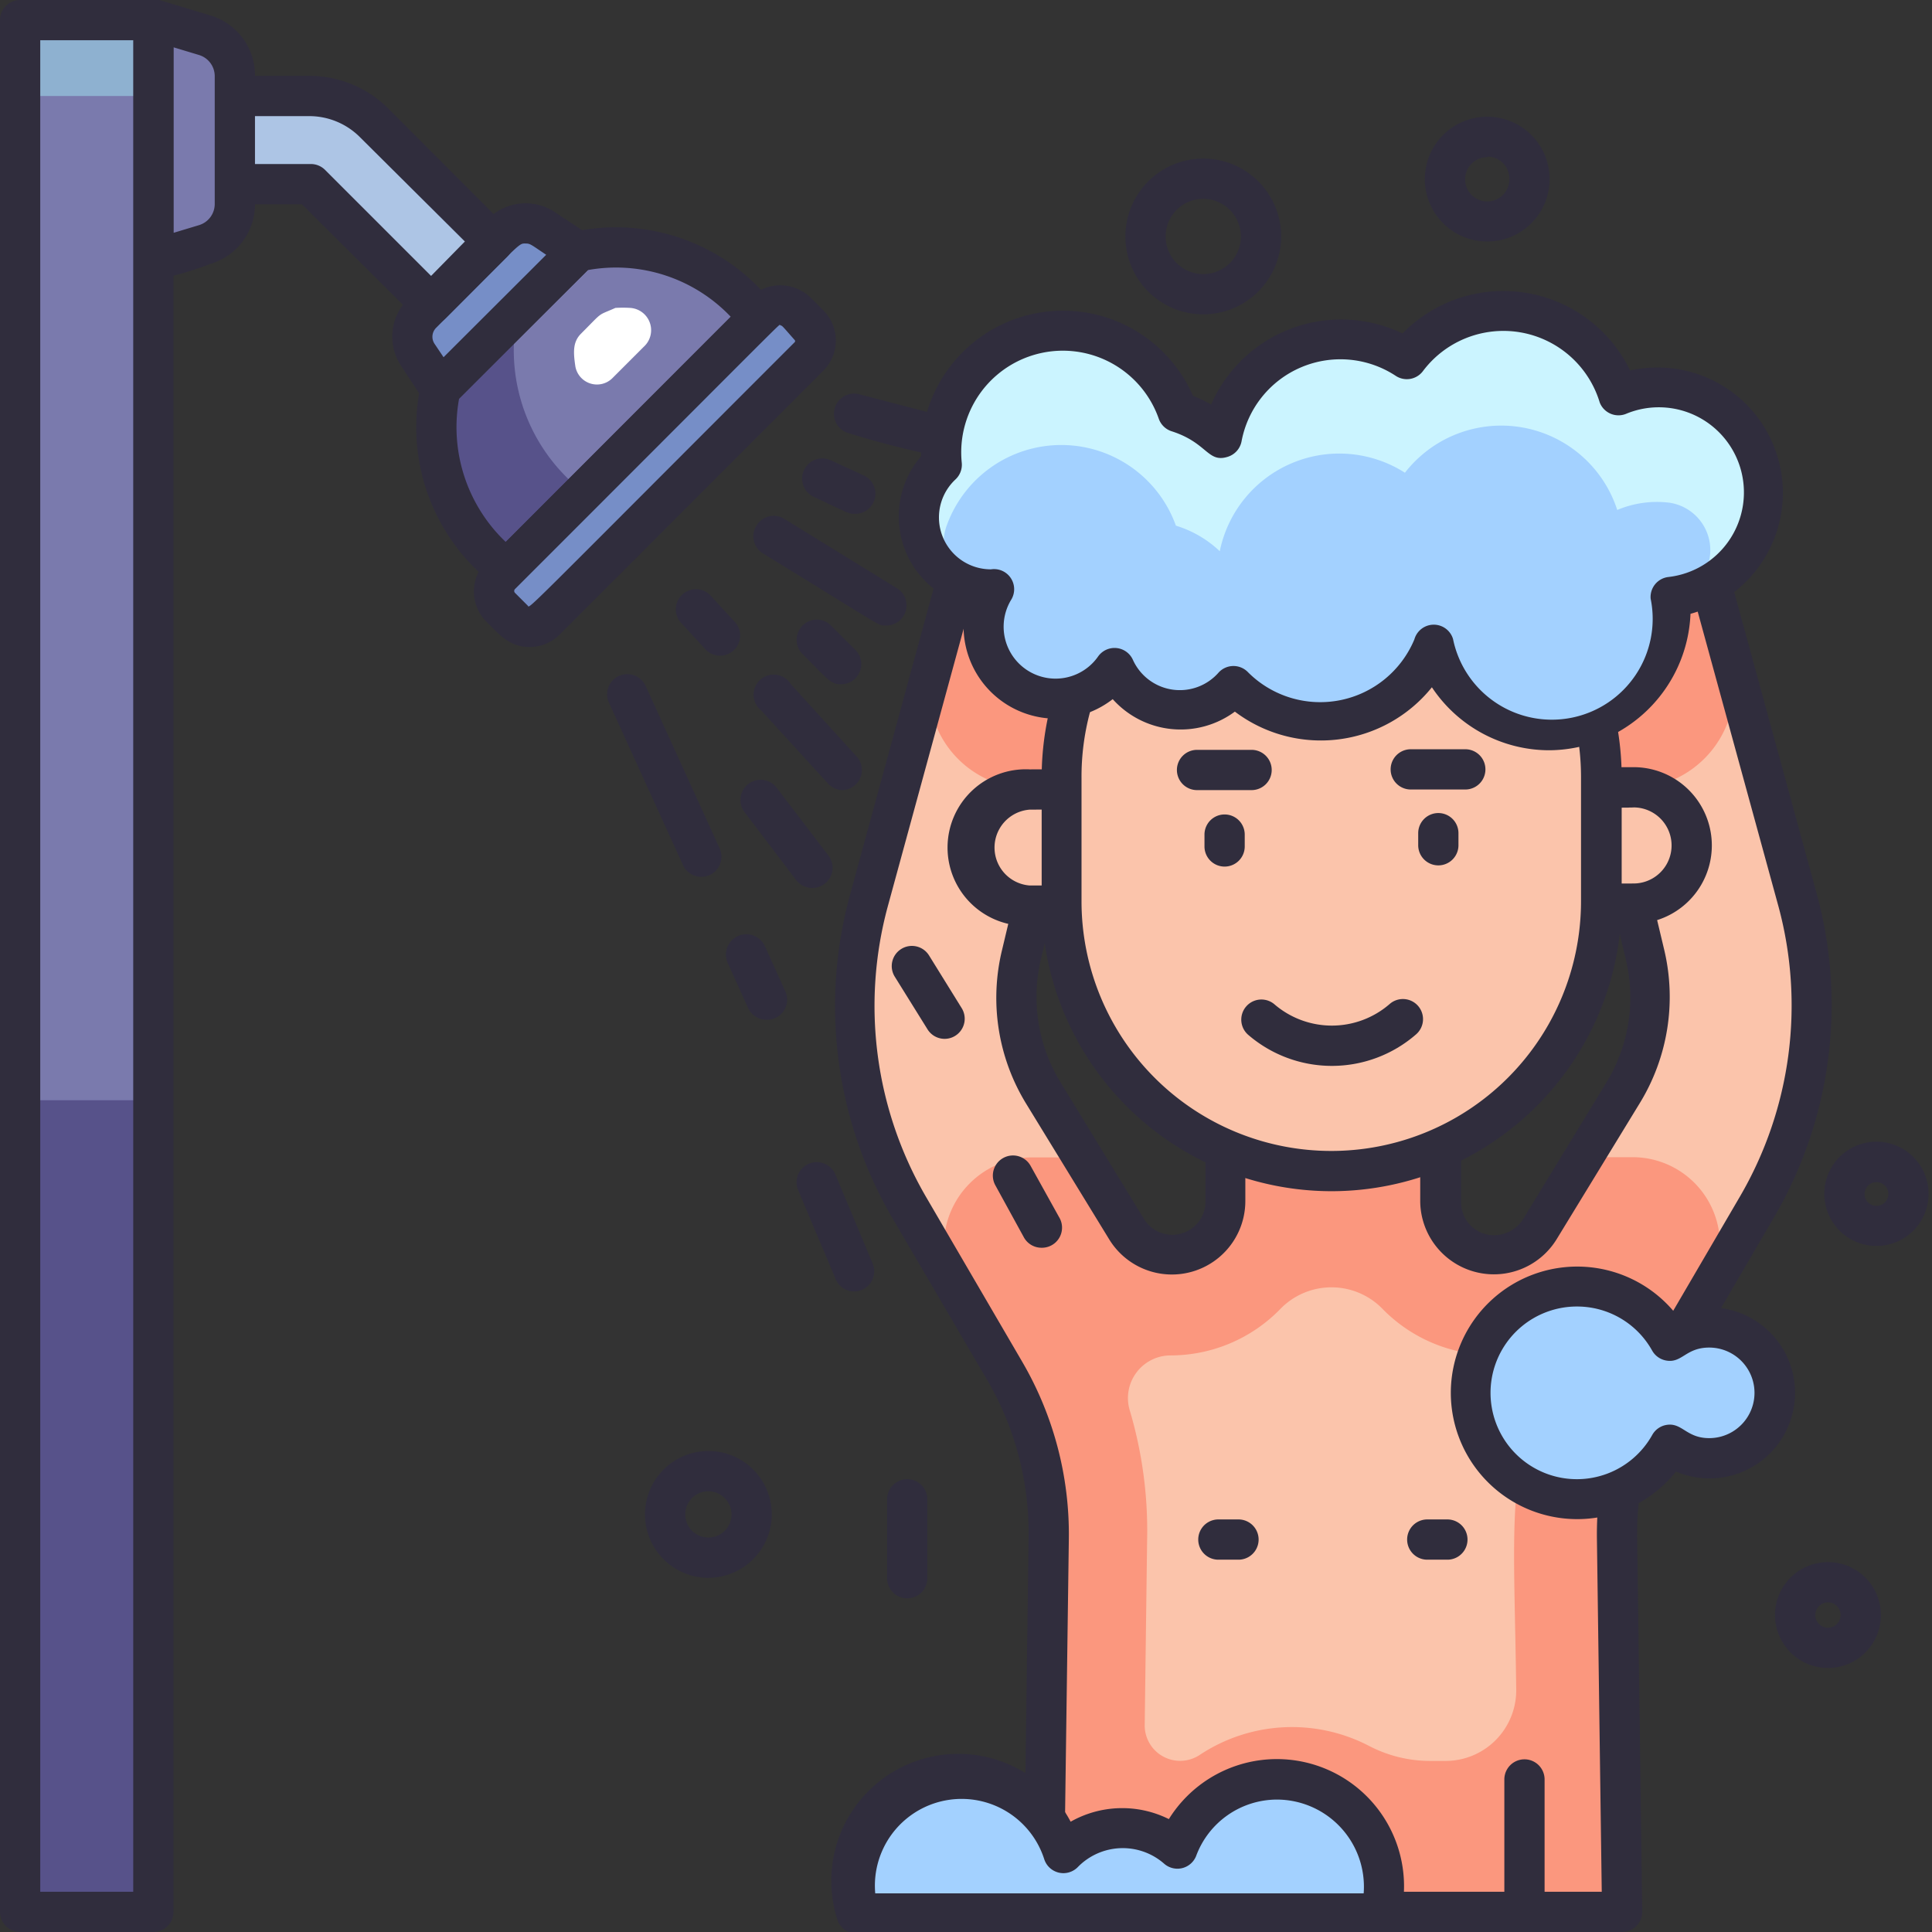 <svg height="512" viewBox="0 0 96 96" width="512" xmlns="http://www.w3.org/2000/svg"><rect x="0" y="0" width="96" height="96" fill="#333333" stroke="none"/><g id="Shower_Room" data-name="Shower Room"><path d="m37.12 16.35c-4.23 4.23.73-.71-11.39 11.38a.85.85 0 0 1 -1.21 0 8.88 8.88 0 0 1 -2.63-8.4l3.84-3.84 3-3a8.93 8.93 0 0 1 8.41 2.63.86.86 0 0 1 -.02 1.23z" fill="#57528a"/><path d="m37.12 16.35c-4.38 4.38-7.48 7.53-7.58 7.58a.88.88 0 0 1 -1.18 0l-.22-.23a8.89 8.89 0 0 1 -2.41-8.17l3-3a8.93 8.93 0 0 1 8.41 2.63.86.86 0 0 1 -.02 1.19z" fill="#7a7aad"/><path d="m28.59 18.21c-.1-.68-.14-1.2.27-1.62 1.15-1.15.77-.87 1.72-1.29a6 6 0 0 1 .74 0 1.11 1.11 0 0 1 .68 1.92l-1.55 1.55a1.09 1.09 0 0 1 -1.86-.56z" fill="#fff"/><path d="m23.81 28.44a9.88 9.88 0 0 1 -2.9-9.32 1 1 0 0 1 .27-.5c7.38-7.38 6.91-7 7.32-7.1a9.92 9.92 0 0 1 9.33 2.9 1.87 1.87 0 0 1 0 2.64l-11.39 11.38a1.85 1.85 0 0 1 -2.63 0zm-1-8.62a7.87 7.87 0 0 0 2.32 7.11l11.18-11.19a7.86 7.86 0 0 0 -7.1-2.32z" fill="#302d3d"/><path d="m28.71 12.5-6.82 6.83-1.13-1.7a1.62 1.62 0 0 1 .21-2l4-4a1.63 1.63 0 0 1 2.03-.26z" fill="#768ec7"/><path d="m21.05 19.88-1.12-1.7a2.63 2.63 0 0 1 .33-3.31l4-4a2.63 2.63 0 0 1 3.31-.33l1.7 1.13a1 1 0 0 1 .15 1.54l-6.83 6.79a1 1 0 0 1 -1.54-.12zm5.07-7.78c-.37 0-.14-.12-4.45 4.19a.63.63 0 0 0 -.08.79l.45.67 5.1-5.09c-.76-.51-.79-.56-1.02-.56z" fill="#302d3d"/><path d="m24.51 12-5.92-5.89a4.56 4.56 0 0 0 -3.23-1.34h-5.19v4.38h5.27l6 6z" fill="#adc5e5"/><path d="m20.71 15.83-5.71-5.68h-4.83a1 1 0 0 1 -1-1v-4.38a1 1 0 0 1 1-1h5.19a5.54 5.54 0 0 1 3.94 1.63l5.92 5.93a1 1 0 0 1 0 1.41l-3.09 3.09a1 1 0 0 1 -1.42 0zm-9.54-7.68h4.27a1 1 0 0 1 .71.29l5.27 5.27 1.68-1.71-5.21-5.18a3.56 3.56 0 0 0 -2.53-1.05h-4.19z" fill="#302d3d"/><path d="m11.67 3.79v6.34a2.11 2.11 0 0 1 -1.5 2l-2.54.77v-11.9l2.54.77a2.11 2.11 0 0 1 1.5 2.02z" fill="#7a7aad"/><path d="m7.62 13.92a1 1 0 0 1 -1-1v-11.92a1 1 0 0 1 1.3-1l2.54.77a3.1 3.1 0 0 1 2.21 3v6.34a3.09 3.09 0 0 1 -2.21 3 16.07 16.07 0 0 1 -2.84.81zm1-11.57v9.22l1.26-.38a1.1 1.1 0 0 0 .79-1.06v-6.34a1.1 1.1 0 0 0 -.79-1.06z" fill="#302d3d"/><rect fill="#768ec7" height="3.15" rx="1.12" transform="matrix(.707 -.707 .707 .707 -6.84 29.79)" width="20.78" x="22.15" y="21.58"/><path d="m26.31 32.15c-1 0-1.51-.63-2.14-1.26a2.12 2.12 0 0 1 0-3l13.1-13.11a2.17 2.17 0 0 1 3 0l.64.64a2.12 2.12 0 0 1 0 3l-13.1 13.11a2.12 2.12 0 0 1 -1.5.62zm12.46-16c-.1 0 .85-.91-13.19 13.13a.14.14 0 0 0 0 .17l.64.64c.13.13-.61.79 13.28-13.1a.11.11 0 0 0 0-.08c-.63-.71-.63-.74-.73-.74z" fill="#302d3d"/><path d="m54.86 29.61h22.6a6.58 6.58 0 0 1 6.54 6.57v5.82a0 0 0 0 1 0 0h-35.72a0 0 0 0 1 0 0v-5.8a6.58 6.58 0 0 1 6.58-6.59z" fill="#fff"/><path d="m84 43h-35.72a1 1 0 0 1 -1-1v-5.8a7.59 7.59 0 0 1 7.58-7.57h22.6a7.59 7.59 0 0 1 7.54 7.55v5.82a1 1 0 0 1 -1 1zm-34.72-2h33.72v-4.8a5.58 5.58 0 0 0 -5.58-5.57h-22.56a5.58 5.58 0 0 0 -5.58 5.57z" fill="#302d3d"/><path d="m80.53 95-.25-18.55a16 16 0 0 1 2.18-8.29l4.79-8.21a19.73 19.73 0 0 0 2-15.17l-4.9-17.92-6.35 5.31 3.62 15.24a9.17 9.17 0 0 1 -1.09 6.9l-4.13 6.76a2.67 2.67 0 0 1 -4.93-1.37v-4.65h-10.69v4.62a2.65 2.65 0 0 1 -4.9 1.39l-4.12-6.76a9.13 9.13 0 0 1 -1.1-6.9l3.64-15.2-6.53-4.6-4.7 17.18a19.73 19.73 0 0 0 2 15.17l4.79 8.21a16 16 0 0 1 2.14 8.29l-.21 18.55z" fill="#fbc4ab"/><path d="m78.59 57.51-2.16 3.54a2.67 2.67 0 0 1 -4.94-1.36v-2.18h-10.69v2.08a2.65 2.65 0 0 1 -4.9 1.51l-2.19-3.59h-2.41a4.4 4.4 0 0 0 -3.8 6.62c2.5 4.33 4.61 7.12 4.5 12.32l-.21 18.55a0 0 0 0 0 0 0c27.69 0 28.73.06 28.73 0l-.25-18.54c-.07-5.2 2-8 4.57-12.38a4.34 4.34 0 0 0 -3.74-6.58h-2.51z" fill="#fb977e"/><path d="m86 32.81-1.64-6-6.36 5.36 1.67 7h1.43a5.05 5.05 0 0 0 4.9-6.36z" fill="#fb977e"/><path d="m52.64 39.19 1.66-7-6.53-4.6-1.46 5.32a5 5 0 0 0 4.78 6.27z" fill="#fb977e"/><path d="m74.12 67.33a7.61 7.61 0 0 1 -5.46-2.33 3.54 3.54 0 0 0 -5 0 7.61 7.61 0 0 1 -5.52 2.35 2.12 2.12 0 0 0 -2 2.74 21 21 0 0 1 .86 6.43l-.12 9.18a1.76 1.76 0 0 0 2.72 1.51 8.29 8.29 0 0 1 8.42-.46 6.57 6.57 0 0 0 3.07.75h.74a3.51 3.51 0 0 0 3.51-3.56c-.09-7-.41-9.84.8-13.83a2.15 2.15 0 0 0 -2.02-2.78z" fill="#fbc4ab"/><path d="m51.86 96a1 1 0 0 1 -1-1l.25-18.56a15.06 15.06 0 0 0 -2-7.77l-4.8-8.2a20.91 20.91 0 0 1 -2.09-15.94l4.69-17.19a1 1 0 0 1 1.55-.55l6.54 4.59a1 1 0 0 1 .4 1.05l-3.68 15.24a8.14 8.14 0 0 0 1 6.15l4.13 6.76a1.65 1.65 0 0 0 3.05-.87v-4.62a1 1 0 0 1 1-1h10.7a1 1 0 0 1 1 1v4.66a1.64 1.64 0 0 0 1.64 1.63 1.74 1.74 0 0 0 1.43-.78l4.12-6.76a8.1 8.1 0 0 0 1-6.15l-3.67-15.29a1 1 0 0 1 .32-1l6.34-5.34a1 1 0 0 1 1.61.5l4.9 17.92a20.91 20.91 0 0 1 -2.1 15.94l-4.79 8.2a15 15 0 0 0 -2.05 7.77l.25 18.61a1 1 0 0 1 -1 1zm-3.43-66.76-4.32 15.81a18.88 18.88 0 0 0 1.89 14.4l4.79 8.21a17 17 0 0 1 2.32 8.8l-.24 17.54h26.72l-.24-17.54a17.06 17.06 0 0 1 2.32-8.81l4.79-8.2a18.84 18.84 0 0 0 1.9-14.45l-4.49-16.39-4.67 3.93 3.49 14.64a10.11 10.11 0 0 1 -1.22 7.65l-4.13 6.76a3.66 3.66 0 0 1 -6.77-1.89v-3.65h-8.69v3.62a3.65 3.65 0 0 1 -6.76 1.92l-4.12-6.73a10.06 10.06 0 0 1 -1.21-7.65l3.47-14.58z" fill="#302d3d"/><path d="m81.16 44.88-30 .1a2.89 2.89 0 1 1 0-5.77l30-.11a2.89 2.89 0 0 1 0 5.78z" fill="#fbc4ab"/><path d="m51.17 46a3.89 3.89 0 1 1 0-7.77l30-.11a3.89 3.89 0 0 1 0 7.78zm30-5.88c-3 0 10.93 0-30 .11a1.89 1.89 0 0 0 0 3.77l30-.1a1.89 1.89 0 0 0 0-3.78z" fill="#302d3d"/><path d="m66.21 58.19a13.41 13.41 0 0 1 -13.45-13.37v-6.15a13.41 13.41 0 1 1 26.82-.09v6.15a13.41 13.41 0 0 1 -13.37 13.46z" fill="#fbc4ab"/><g fill="#302d3d"><path d="m51.76 44.83v-6.16a14.41 14.41 0 1 1 28.82-.09v6.15a14.43 14.43 0 0 1 -14.36 14.46 14.41 14.41 0 0 1 -14.46-14.36zm14.39-18.64a12.4 12.4 0 0 0 -12.41 12.48v6.15a12.41 12.41 0 0 0 24.82-.08v-6.16a12.4 12.4 0 0 0 -12.41-12.37z"/><path d="m62 51.4a1 1 0 0 1 1.31-1.51 4.38 4.38 0 0 0 5.74 0 1 1 0 0 1 1.41.09 1 1 0 0 1 -.1 1.42 6.37 6.37 0 0 1 -8.36 0z"/><path d="m71.47 43a1 1 0 0 1 -1-1v-.6a1 1 0 0 1 1-1 1 1 0 0 1 1 1v.6a1 1 0 0 1 -1 1z"/><path d="m70.1 39.23a1 1 0 0 1 0-2h2.71a1 1 0 0 1 0 2z"/><path d="m60.85 43.06a1 1 0 0 1 -1-1v-.59a1 1 0 1 1 2 0v.6a1 1 0 0 1 -1 .99z"/><path d="m59.48 39.26a1 1 0 0 1 -1-1 1 1 0 0 1 1-1h2.71a1 1 0 0 1 1 1 1 1 0 0 1 -1 1z"/><path d="m61.54 77.5h-1a1 1 0 1 1 0-2h1a1 1 0 0 1 0 2z"/><path d="m71.92 77.5h-1a1 1 0 0 1 0-2h1a1 1 0 1 1 0 2z"/><path d="m75.75 96a1 1 0 0 1 -1-1v-6.58a1 1 0 0 1 2 0v6.58a1 1 0 0 1 -1 1z"/><path d="m73.91 12a3.1 3.1 0 1 1 3.09-3.12 3.1 3.1 0 0 1 -3.09 3.12zm0-4.19a1.1 1.1 0 1 0 1.09 1.07 1.1 1.1 0 0 0 -1.09-1.1z"/><path d="m38.08 50.67a1 1 0 0 1 -.91-.59l-1-2.21a1 1 0 1 1 1.83-.87l1 2.21a1 1 0 0 1 -.92 1.46z"/><path d="m34.85 43.57a1 1 0 0 1 -.91-.58l-3.68-8.07a1 1 0 0 1 1.82-.84l3.68 8.08a1 1 0 0 1 -.91 1.41z"/><path d="m46.82 22.7a44.25 44.25 0 0 1 -4.63-1.17 1 1 0 1 1 .5-1.94l4.38 1.14a1 1 0 0 1 -.25 1.97z"/><path d="m41.88 39.26a1 1 0 0 1 -.74-.33l-3.32-3.63a1 1 0 1 1 1.48-1.3l3.31 3.64a1 1 0 0 1 -.73 1.62z"/><path d="m35.78 32.58a1 1 0 0 1 -.74-.33l-1.15-1.25a1 1 0 1 1 1.47-1.35l1.16 1.26a1 1 0 0 1 -.74 1.67z"/><path d="m40.36 44.12a1 1 0 0 1 -.8-.39l-2.56-3.37a1 1 0 0 1 1.59-1.22l2.58 3.38a1 1 0 0 1 -.81 1.6z"/><path d="m44 31.08c-.39 0 0 .15-6.09-3.58a1 1 0 0 1 -.33-1.37 1 1 0 0 1 1.42-.33l5.57 3.43a1 1 0 0 1 -.57 1.85z"/><path d="m41.79 34c-.52 0-.63-.22-1.91-1.5a1 1 0 0 1 0-1.42 1 1 0 0 1 1.41 0l1.21 1.21a1 1 0 0 1 -.71 1.71z"/><path d="m42.44 25.53c-.27 0-.21 0-2-.84a1 1 0 1 1 .84-1.82l1.63.75a1 1 0 0 1 -.47 1.91z"/><path d="m45.08 79.42a1 1 0 0 1 -1-1v-3.92a1 1 0 0 1 2 0v3.92a1 1 0 0 1 -1 1z"/><path d="m42.44 64.17a1 1 0 0 1 -.92-.62l-1.86-4.41a1 1 0 0 1 1.85-.78l1.85 4.42a1 1 0 0 1 -.92 1.39z"/><path d="m51.75 62a1 1 0 0 1 -.87-.51l-1.42-2.59a1 1 0 0 1 .39-1.36 1 1 0 0 1 1.36.39l1.41 2.54a1 1 0 0 1 -.87 1.53z"/><path d="m46.94 51.62a1 1 0 0 1 -.85-.47l-1.63-2.62a1 1 0 0 1 .33-1.38 1 1 0 0 1 1.37.32l1.63 2.63a1 1 0 0 1 -.85 1.52z"/></g><path d="m1 1h6.63v94h-6.63z" fill="#7a7aad"/><path d="m1 54.67h6.63v40.33h-6.63z" fill="#57528a"/><path d="m1 1h6.63v3.77h-6.63z" fill="#8eb1d0"/><path d="m7.62 96h-6.62a1 1 0 0 1 -1-1v-94a1 1 0 0 1 1-1h6.62a1 1 0 0 1 1 1v94a1 1 0 0 1 -1 1zm-5.62-2h4.62v-92h-4.62z" fill="#302d3d"/><path d="m87.69 24.49a5.23 5.23 0 0 1 -4.69 5.19v.53a6.06 6.06 0 0 1 -11.83 1.85 6.08 6.08 0 0 1 -9.89 2 3.55 3.55 0 0 1 -5.93-.87 3.58 3.58 0 0 1 -6-3.93h-.2a3.58 3.58 0 0 1 -2.35-6.26 6.05 6.05 0 0 1 11.72-2.62 5.39 5.39 0 0 1 2.18 1.32 6.05 6.05 0 0 1 9.2-3.91 6.05 6.05 0 0 1 10.55 1.86 5.24 5.24 0 0 1 7.24 4.84z" fill="#cbf4ff"/><path d="m83 29.68v.53a6.06 6.06 0 0 1 -11.83 1.85 6.08 6.08 0 0 1 -9.89 2 3.55 3.55 0 0 1 -5.93-.87 3.58 3.58 0 0 1 -6-3.93c-.1 0-.1 0-.23 0a2.33 2.33 0 0 1 -2.08-3.14 6.05 6.05 0 0 1 11.39 0 5.48 5.48 0 0 1 2.18 1.27 6.06 6.06 0 0 1 9.2-3.9 6.06 6.06 0 0 1 10.55 1.85 5.07 5.07 0 0 1 2.6-.36 2.38 2.38 0 0 1 .04 4.7z" fill="#a3d1ff"/><path d="m77 37.28a7 7 0 0 1 -5.85-3.13 7.08 7.08 0 0 1 -9.79 1.21 4.53 4.53 0 0 1 -6.07-.62 4.59 4.59 0 0 1 -7.29-4.67 4.58 4.58 0 0 1 -2.23-7.4 7.05 7.05 0 0 1 13.51-3 7.43 7.43 0 0 1 .9.43 7.05 7.05 0 0 1 9.51-3.53 7 7 0 0 1 11.31 1.84 6.23 6.23 0 0 1 3 12.09 7.07 7.07 0 0 1 -7 6.78zm-4.8-5.53a5 5 0 0 0 9.82-2 1 1 0 0 1 .89-1.08 4.23 4.23 0 1 0 -2.08-8.12 1 1 0 0 1 -1.34-.55 5 5 0 0 0 -8.8-1.54 1 1 0 0 1 -1.33.22 5 5 0 0 0 -7.67 3.26 1 1 0 0 1 -.69.76c-1 .31-1-.7-2.78-1.27a1 1 0 0 1 -.64-.62 5.05 5.05 0 0 0 -9.79 2.19 1 1 0 0 1 -.31.82 2.58 2.58 0 0 0 1.76 4.47 1 1 0 0 1 1 1.52 2.58 2.58 0 0 0 4.31 2.83 1 1 0 0 1 1.74.14 2.56 2.56 0 0 0 4.27.63 1 1 0 0 1 1.46 0 5.07 5.07 0 0 0 8.26-1.64 1 1 0 0 1 1.92-.02z" fill="#302d3d"/><path d="m59.79 15.62a3.87 3.87 0 1 1 3.87-3.87 3.88 3.88 0 0 1 -3.87 3.87zm0-5.74a1.87 1.87 0 1 0 1.87 1.87 1.88 1.88 0 0 0 -1.87-1.87z" fill="#302d3d"/><path d="m68.59 95.08a5.32 5.32 0 0 0 -10.12-3.23 4.12 4.12 0 0 0 -5.66.22 5.31 5.31 0 0 0 -10.18 3z" fill="#a3d1ff"/><path d="m68.59 96.08h-26a1 1 0 0 1 -1-.75 6.31 6.31 0 0 1 11.61-4.81 5.2 5.2 0 0 1 4.88-.13 6.32 6.32 0 0 1 11.48 4.94 1 1 0 0 1 -.97.75zm-25.13-2h24.3a4.33 4.33 0 0 0 -4.32-4.66 4.29 4.29 0 0 0 -4 2.79 1 1 0 0 1 -1.59.4 3.12 3.12 0 0 0 -4.3.17 1 1 0 0 1 -1.66-.39 4.31 4.31 0 0 0 -8.4 1.69z" fill="#302d3d"/><path d="m35.2 78.4a3.15 3.15 0 1 1 3.15-3.15 3.16 3.16 0 0 1 -3.15 3.15zm0-4.3a1.15 1.15 0 1 0 1.15 1.15 1.16 1.16 0 0 0 -1.15-1.15z" fill="#302d3d"/><path d="m90.83 82.88a2.63 2.63 0 1 1 2.63-2.63 2.63 2.63 0 0 1 -2.63 2.63zm0-3.26a.63.63 0 1 0 .63.63.63.63 0 0 0 -.63-.63z" fill="#302d3d"/><path d="m93.25 61.91a2.59 2.59 0 1 1 2.58-2.59 2.59 2.59 0 0 1 -2.58 2.59zm0-3.17a.59.59 0 1 0 .58.58.58.58 0 0 0 -.58-.58z" fill="#302d3d"/><path d="m78.39 63.92a5.29 5.29 0 0 1 4.61 2.7 3.24 3.24 0 1 1 0 5.17 5.28 5.28 0 1 1 -4.59-7.87z" fill="#a3d1ff"/><path d="m72.09 69.21a6.28 6.28 0 0 1 11.19-3.91 4.25 4.25 0 1 1 0 7.82 6.28 6.28 0 0 1 -11.19-3.91zm6.3-4.29a4.29 4.29 0 1 0 3.71 6.38 1 1 0 0 1 .67-.49c.81-.16 1 .65 2.16.65a2.25 2.25 0 0 0 0-4.5c-1.18 0-1.35.8-2.16.64a1 1 0 0 1 -.67-.48 4.27 4.27 0 0 0 -3.71-2.2z" fill="#302d3d"/></g></svg>